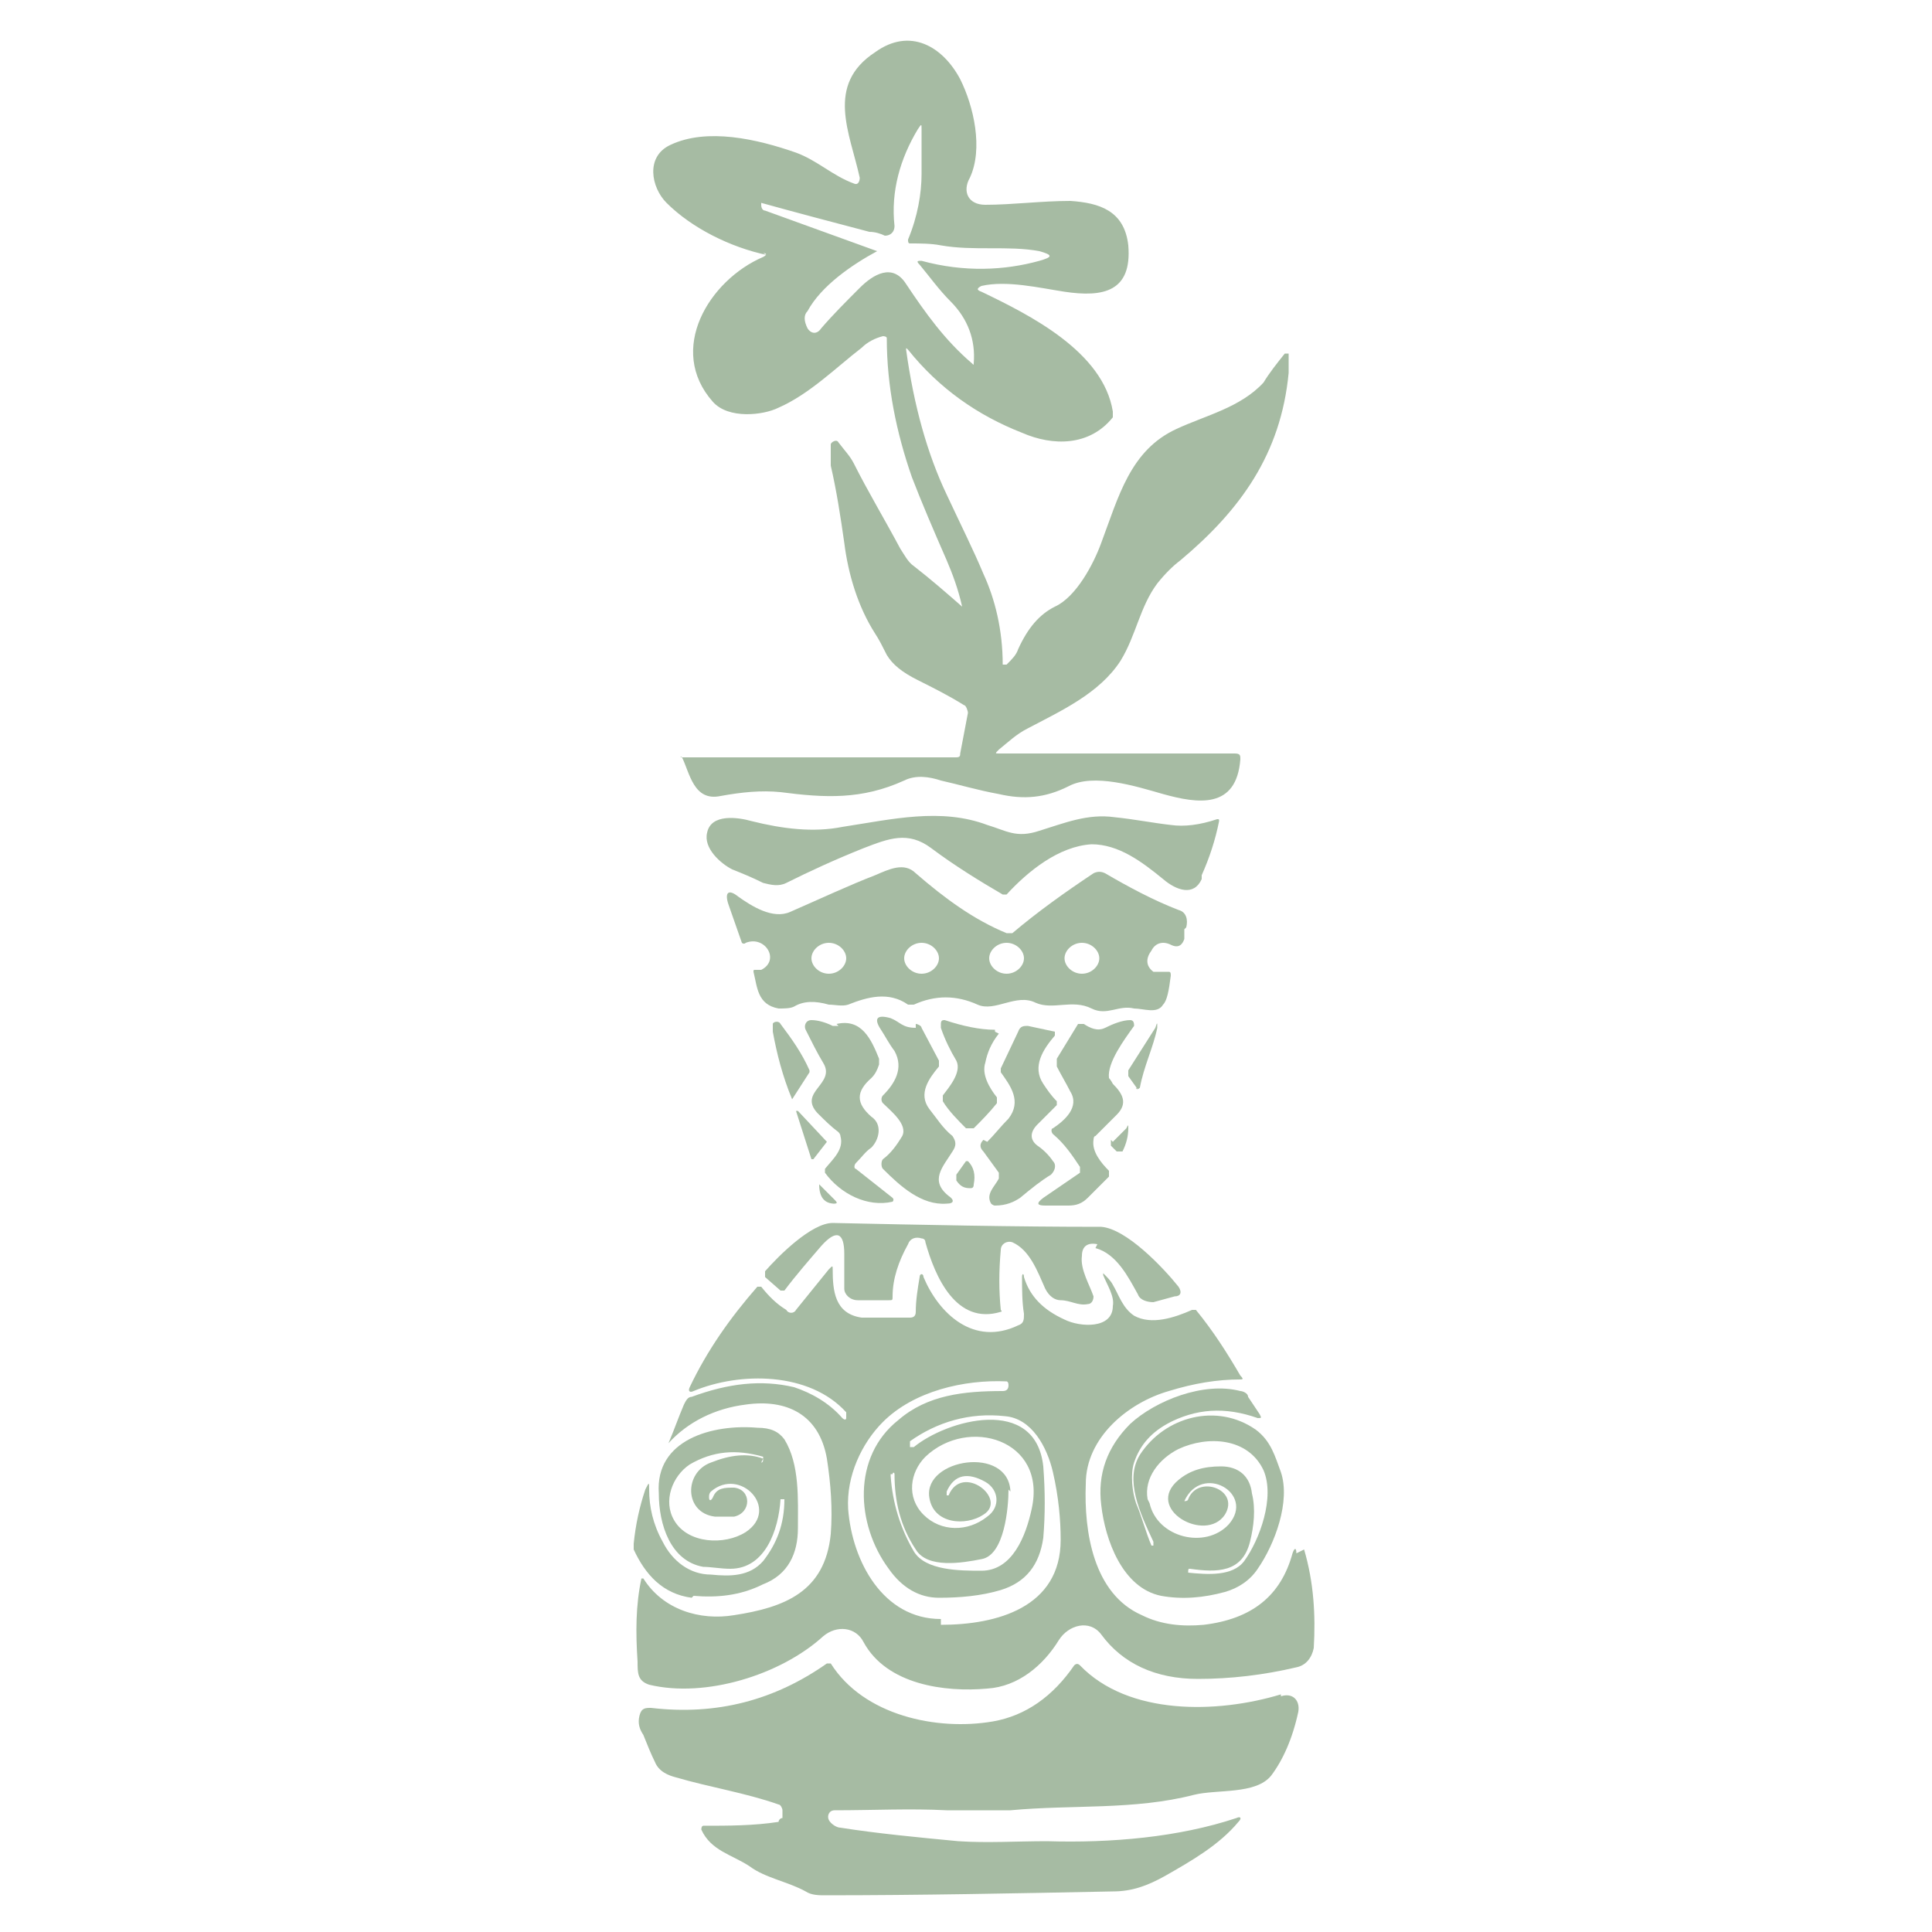 <?xml version="1.0" encoding="UTF-8"?>
<svg id="Layer_1" xmlns="http://www.w3.org/2000/svg" version="1.1" viewBox="0 0 100 100">
  <!-- Generator: Adobe Illustrator 29.4.0, SVG Export Plug-In . SVG Version: 2.1.0 Build 152)  -->
  <defs>
    <style>
      .st0 {
        fill: #a6bba3;
      }
    </style>
  </defs>
  <path class="st0" d="M50.9,59c-.2.2-.2.4,0,.6l.8,1.1c0,0,0,.2,0,.3-.2.4-.7.8-.4,1.3,0,0,.1.1.2.1.6,0,1-.2,1.3-.4.6-.5,1.1-.9,1.6-1.2.2-.2.3-.5.1-.7-.2-.3-.5-.6-.8-.8-.4-.3-.4-.7,0-1.1.3-.3.7-.7,1-1,0,0,0-.2,0-.2-.3-.3-.5-.6-.7-.9-.6-.9,0-1.8.6-2.5,0,0,0-.2,0-.2l-1.4-.3c-.2,0-.4,0-.5.3l-.9,1.9c0,0,0,.2,0,.2.5.7,1.1,1.5.4,2.4-.4.4-.7.8-1.1,1.2Z"/>
  <path class="st0" d="M58.8,56.3c0,.1.1.1.2,0,.2-1.1.7-2.1.9-3.1,0-.3,0-.3-.1,0l-1.4,2.2c0,0,0,.2,0,.3l.5.7Z"/>
  <path class="st0" d="M57.5,59c0,0,0,.2,0,.3l.3.3c0,0,.2,0,.3,0,.2-.4.3-.8.3-1.2,0-.2,0-.2-.1,0l-.7.7Z"/>
  <path class="st0" d="M51.5,53.4c0,0,0-.1,0-.1-.8,0-1.7-.2-2.6-.5-.1,0-.2,0-.2.2,0,0,0,.1,0,.2.2.6.5,1.2.8,1.7.3.6-.4,1.4-.7,1.8,0,0,0,.2,0,.3.3.5.8,1,1.2,1.4.1,0,.3,0,.4,0,.4-.4.8-.8,1.2-1.3,0,0,0-.2,0-.3-.4-.5-.8-1.2-.6-1.8.1-.5.3-1,.7-1.5Z"/>
  <path class="st0" d="M58.5,52.8c-.4,0-.9.2-1.3.4-.4.2-.8,0-1.1-.2-.1,0-.3,0-.3,0l-1.1,1.8c0,.1,0,.3,0,.4.2.4.5.9.7,1.3.5.8-.3,1.5-.9,1.9-.1,0-.1.2,0,.3.6.5,1,1.1,1.4,1.7,0,.1,0,.3,0,.3l-1.9,1.3c-.4.3-.3.4.1.4h1.2c.4,0,.7-.1,1-.4l1.1-1.1c0,0,0-.2,0-.3-.4-.4-.9-1-.8-1.6,0,0,0-.2.1-.2.4-.4.8-.8,1.1-1.1.6-.6.3-1.1-.2-1.6,0,0-.1-.2-.2-.3-.1-.8.8-2,1.3-2.7,0-.1,0-.3-.2-.3Z"/>
  <path class="st0" d="M67.1,80.4c0-.3-.1-.3-.2,0-.6,2.2-2.1,3.4-4.6,3.7-1.1.1-2.2,0-3.2-.5-2.5-1.1-3-4.3-2.9-6.8,0-2.4,2.2-4.2,4.3-4.8,1.3-.4,2.5-.6,3.7-.6.1,0,.2,0,0-.2-.7-1.2-1.4-2.3-2.3-3.4,0,0-.1,0-.2,0-.9.4-2.1.8-3,.3-.6-.4-.8-1.1-1.1-1.6-.1-.2-.3-.4-.5-.6,0,0,0,0,0,0,0,0,0,0,0,0,0,0,0,0,0,.1.2.5.6,1.1.5,1.6,0,1.2-1.7,1.1-2.5.7-1.1-.5-1.8-1.2-2.1-2.2,0-.2-.1-.2-.1,0,0,.6,0,1.3.1,1.9,0,.3,0,.5-.3.6-2.3,1.1-4.1-.6-4.9-2.5,0-.2-.2-.2-.2,0-.1.6-.2,1.2-.2,1.8,0,.2-.1.3-.3.3-.9,0-1.7,0-2.5,0-1.4-.2-1.5-1.4-1.5-2.5,0-.2,0-.2-.2,0l-1.7,2.1c-.1.2-.4.2-.5,0-.5-.3-.9-.7-1.3-1.2,0,0-.1,0-.2,0-1.4,1.6-2.6,3.3-3.5,5.2-.1.2,0,.3.2.2,2.4-1,6-1,7.9,1.1,0,.1,0,.2,0,.3h0c0,.1-.1.1-.2,0-.7-.8-1.6-1.3-2.5-1.6-1.7-.4-3.4-.2-5.3.5-.2,0-.3.2-.4.4-.3.7-.5,1.3-.8,2,0,0,0,0,0,0,1-1.1,2.4-1.8,4-2,2.1-.3,3.8.5,4.2,2.8.2,1.3.3,2.6.2,3.9-.3,3-2.4,3.8-5,4.2-1.8.3-3.7-.3-4.7-1.9,0,0-.1,0-.1,0-.3,1.4-.3,2.8-.2,4.3,0,.6,0,1,.6,1.2,2.9.7,6.8-.5,9-2.5.7-.6,1.7-.5,2.1.3,1.2,2.2,4.2,2.6,6.4,2.4,1.6-.1,2.9-1.2,3.7-2.5.5-.8,1.6-1.1,2.2-.3,1.1,1.5,2.8,2.3,5,2.3,1.7,0,3.4-.2,5.1-.6.5-.1.8-.5.9-1,.1-1.7,0-3.4-.5-5.1ZM48.7,83.8c-3,0-4.6-3-4.8-5.7-.1-1.7.7-3.4,1.8-4.5,1.6-1.6,4.2-2.2,6.4-2.1,0,0,.1,0,.1.2h0c0,.2-.1.3-.3.3-2,0-3.9.2-5.4,1.5-2.4,1.9-2.2,5.4-.5,7.7.7,1,1.6,1.5,2.6,1.5,1.1,0,2.2-.1,3.2-.4,1.3-.4,2-1.3,2.2-2.7.1-1.2.1-2.4,0-3.7-.4-3.7-5-2.4-6.7-1,0,0-.1,0-.2,0h0c0-.2,0-.2,0-.3,1.4-1,3.1-1.5,4.9-1.3,1.4.1,2.2,1.6,2.5,2.9.3,1.3.4,2.5.4,3.5,0,3.5-3.3,4.4-6.2,4.4ZM52.3,77.2c-.1-2.4-4.5-1.7-4.2.3.2,1.4,1.9,1.5,2.8.9,1.3-.8-1.1-2.7-1.8-1,0,0,0,0-.1,0h0c0,0,0-.2,0-.2.4-.9,1.1-1,2-.5.7.4.8,1.3.1,1.8-1,.8-2.4.8-3.3-.1-.9-.9-.7-2.2.1-3,2.2-2.1,6.3-.9,5.5,2.7-.3,1.4-1,3.2-2.6,3.2-1.1,0-2.9,0-3.5-1-.7-1.2-1.1-2.5-1.2-3.9,0,0,0,0,0-.1h.1c0-.1.1-.1.1,0,0,1.4.3,2.7,1.1,3.9.6,1,2.4.7,3.4.5,1.2-.2,1.4-2.7,1.4-3.6Z"/>
  <path class="st0" d="M39.5,13.1c.2,0,.2.1,0,.2-2.8,1.2-5,4.8-2.6,7.5.8.9,2.6.7,3.4.3,1.6-.7,3-2.1,4.3-3.1.3-.3.7-.5,1.1-.6,0,0,.2,0,.2.1,0,2.5.5,4.9,1.3,7.2.5,1.3,1.1,2.7,1.8,4.3.3.7.6,1.5.8,2.4,0,.1,0,.2,0,0-.8-.7-1.6-1.4-2.5-2.1-.3-.2-.5-.6-.7-.9-.8-1.5-1.7-3-2.4-4.4-.2-.4-.5-.7-.8-1.1-.1-.2-.4,0-.4.1,0,.4,0,.8,0,1.1.3,1.3.5,2.6.7,4,.2,1.6.7,3.3,1.6,4.7.2.3.4.7.6,1.1.3.5.8.9,1.6,1.3.8.4,1.6.8,2.4,1.3.1,0,.2.3.2.4l-.4,2.1c0,.1,0,.2-.2.2h-14.2c-.1-.1-.1,0,0,0,.4.8.6,2.3,2,2,1.1-.2,2.1-.3,3.1-.2,2.3.3,4.2.4,6.4-.6.6-.3,1.3-.2,1.9,0,.9.2,1.9.5,3,.7,1.3.3,2.4.2,3.6-.4,1.3-.7,3.5,0,4.9.4,1.8.5,3.8.8,4-1.8,0-.2,0-.3-.3-.3-1.5,0-3,0-4.6,0-1.8,0-3.2,0-5.3,0-.8,0-1.5,0-2.3,0-.2,0-.2,0,0-.2.5-.4.9-.8,1.5-1.1,1.7-.9,3.7-1.8,4.8-3.5.8-1.3,1-2.8,1.9-4,.4-.5.8-.9,1.2-1.2,3.1-2.6,5.2-5.5,5.6-9.7,0-.3,0-.7,0-1,0,0-.1,0-.2,0-.4.5-.8,1-1.1,1.5-1.2,1.3-3,1.7-4.5,2.4-2.4,1.1-3,3.5-3.9,5.9-.4,1.1-1.3,2.8-2.4,3.3-.8.4-1.4,1.1-1.9,2.2-.1.3-.3.5-.6.8-.1,0-.2,0-.2,0,0-1.8-.4-3.4-1-4.7-.5-1.2-1.2-2.6-1.9-4.1-1-2.1-1.7-4.6-2.1-7.5,0-.1,0-.1.1,0,1.6,2,3.6,3.4,5.9,4.3,1.6.7,3.5.7,4.7-.8,0,0,0-.2,0-.3-.5-3.1-4.3-5-6.8-6.2-.3-.1-.2-.2,0-.3,1.3-.3,3,.1,4.3.3,2,.3,3.5,0,3.3-2.4-.2-1.8-1.5-2.2-3-2.3-1.5,0-3,.2-4.4.2-.9,0-1.2-.7-.8-1.4.7-1.5.2-3.7-.5-5.1-.9-1.7-2.6-2.7-4.4-1.4-2.6,1.7-1.3,4.2-.8,6.5,0,.2-.1.4-.3.3-1.1-.4-1.9-1.2-3-1.6-2-.7-4.6-1.3-6.5-.4-1.3.6-1,2.2-.2,3,1.3,1.3,3.3,2.3,5.2,2.7ZM39.4,10.5c1.8.5,3.7,1,5.6,1.5.3,0,.6.1.8.2.3,0,.5-.2.5-.5-.2-1.8.3-3.5,1.2-5,.2-.3.2-.3.2,0,0,.8,0,1.5,0,2.3,0,1-.2,2.2-.7,3.4,0,.1,0,.2.1.2.5,0,1.1,0,1.6.1,1.7.3,3.5,0,5.1.3.7.2.7.3,0,.5-1.8.5-3.9.6-6.1,0-.2,0-.3,0-.1.2.5.6,1,1.3,1.6,1.9.9.9,1.3,2,1.2,3.2,0,.1,0,.1-.1,0-1.4-1.2-2.4-2.6-3.4-4.1-.7-1.1-1.7-.5-2.4.2-.7.7-1.4,1.4-2,2.1-.2.3-.5.3-.7,0h0c-.2-.4-.2-.7,0-.9.7-1.3,2.3-2.4,3.6-3.1,0,0,0,0,0,0l-5.8-2.1c-.1,0-.2-.1-.2-.3h0c0-.1,0-.2,0-.2Z"/>
  <path class="st0" d="M56.7,64.6c1.1.3,1.7,1.5,2.2,2.4.1.3.5.4.8.4l1.1-.3c.3,0,.4-.2.2-.5-.8-1-2.7-3-4-3.1-4.5,0-9.2-.1-13.9-.2-1.1,0-2.8,1.7-3.5,2.5,0,0,0,.2,0,.3l.8.7s.1,0,.2,0c.6-.8,1.3-1.6,1.9-2.3.8-.9,1.2-.7,1.2.4,0,.6,0,1.2,0,1.8,0,.3.3.6.7.6h1.6c.2,0,.2,0,.2-.2,0-.9.3-1.8.8-2.7.1-.3.4-.4.7-.3,0,0,.2,0,.2.2.5,1.8,1.6,4.3,3.9,3.6,0,0,.1,0,0-.1-.1-1-.1-2,0-3.1,0-.3.3-.5.6-.4.9.4,1.3,1.5,1.7,2.4.2.4.5.6.8.6.5,0,.9.3,1.4.2.2,0,.3-.2.3-.4-.2-.6-.7-1.4-.6-2.1,0-.5.3-.7.8-.6Z"/>
  <path class="st0" d="M62.2,45.3c.4-.9.7-1.8.9-2.8,0-.1,0-.1-.1-.1-.9.3-1.7.4-2.4.3-.9-.1-1.9-.3-2.9-.4-1.4-.2-2.6.3-3.9.7-1.2.4-1.7,0-2.7-.3-2.4-.9-4.9-.3-7.5.1-1.5.3-3.1.1-4.7-.3-.7-.2-2.1-.4-2.3.6-.2.8.7,1.6,1.3,1.9.5.2,1,.4,1.6.7.4.1.8.2,1.2,0,1.2-.6,2.5-1.2,4-1.8,1.3-.5,2.3-.9,3.5,0,1.2.9,2.5,1.7,3.7,2.4,0,0,.2,0,.2,0,1.1-1.2,2.7-2.5,4.4-2.6,1.4,0,2.6.9,3.7,1.8.7.6,1.6.9,2,0Z"/>
  <path class="st0" d="M60.4,73.7c1.5-.8,3-.9,4.7-.3.2,0,.2,0,.1-.2l-.6-.9c0-.2-.3-.3-.4-.3-1.9-.5-4.4.5-5.7,1.7-1.2,1.2-1.7,2.6-1.5,4.2.2,1.8,1.1,4.3,3.1,4.7,1.1.2,2.2.1,3.3-.2.7-.2,1.3-.6,1.7-1.2.9-1.3,1.7-3.5,1.2-5-.3-.8-.5-1.6-1.3-2.2-2-1.4-4.7-.7-6,1.3-.8,1.3,0,3,.7,4.5,0,0,0,.2,0,.2h0c0,0,0,0-.1,0-.3-.7-.5-1.5-.8-2.2-.2-.6-.3-1.5-.1-2.1.3-.9.9-1.6,1.9-2.1ZM59.4,77.6c-.2-1.1.6-2.1,1.6-2.6,1.5-.7,3.6-.6,4.4,1.1.6,1.4-.2,3.6-1,4.7-.6.8-1.9.7-2.9.6,0,0,0,0,0,0h0c0-.2,0-.2.1-.2,1.4.2,2.7.2,3.1-1.4.2-.8.3-1.7.1-2.5-.1-.9-.7-1.4-1.6-1.4-.9,0-1.6.2-2.2.7-1.8,1.5,1.4,3.3,2.4,1.8.8-1.3-1.4-2.1-1.9-.8,0,0,0,.1-.2.1h0s0,0,0,0c.9-2,3.7-.4,2.3,1.2-1.2,1.3-3.7.7-4.1-1.1Z"/>
  <path class="st0" d="M40,53.1c0,.1,0,.2,0,.3.2,1.1.5,2.3,1,3.5,0,0,0,0,0,0l.9-1.4s0,0,0-.1c-.4-.9-.9-1.6-1.5-2.4-.1-.2-.4-.1-.4,0Z"/>
  <path class="st0" d="M35.9,82.6c1.2.1,2.4,0,3.6-.6,1.3-.5,1.8-1.6,1.8-2.9,0-1.5.1-3.3-.7-4.6-.3-.4-.7-.6-1.4-.6-2.3-.2-5.3.6-5.1,3.4,0,1.6.6,3.5,2.3,3.8.4,0,.9.1,1.4.1,1.8,0,2.5-2,2.6-3.6,0,0,0,0,0,0h.1c0,0,.1,0,.1,0,0,1.3-.4,2.3-1.1,3.2-.7.8-1.7.8-2.7.7-1.1,0-2-.7-2.5-1.7-.5-.9-.7-1.8-.7-2.7,0-.4,0-.4-.2,0-.3.9-.5,1.8-.6,2.8,0,0,0,.2,0,.3.6,1.3,1.5,2.3,3,2.5ZM39.5,75.5c-.8-.3-1.7-.2-2.7.2-1.4.5-1.4,2.6.2,2.8.4,0,.7,0,1,0,.9-.2.9-1.4,0-1.5-.5,0-.9,0-1.1.5-.1.2-.2.2-.2,0,0-.1,0-.2.1-.3,1.5-1.3,3.6.9,1.8,2.1-1.1.7-3,.6-3.7-.6-.6-1-.1-2.3.8-2.9,1.2-.7,2.4-.8,3.8-.4,0,0,0,0,0,.1h0c0,.1,0,.2-.1.2Z"/>
  <path class="st0" d="M66.3,87.7c-3.3,1-7.9,1.1-10.4-1.5-.1-.1-.2-.1-.3,0-1.1,1.6-2.5,2.6-4.2,2.9-2.9.5-6.7-.3-8.4-3,0,0-.1,0-.2,0-2.7,1.9-5.7,2.7-9.1,2.3-.3,0-.5,0-.6.4-.1.4,0,.7.2,1,.2.5.4,1,.6,1.4.2.5.7.7,1.1.8,1.7.5,3.6.8,5.3,1.4.1,0,.2.2.2.3v.4c-.1,0-.2.1-.2.2-1.3.2-2.6.2-3.9.2,0,0-.1,0-.1.2.5,1.1,1.6,1.3,2.5,1.9.8.6,2,.8,2.9,1.3.3.2.7.2,1,.2,4.9,0,9.9-.1,14.9-.2,1,0,1.8-.3,2.7-.8,1.4-.8,2.8-1.6,3.8-2.8.2-.2.1-.3-.1-.2-3,1-6.5,1.3-9.8,1.2-1.6,0-3.1.1-4.6,0-2.1-.2-4.2-.4-6.1-.7-.2,0-.5-.2-.6-.4-.1-.2,0-.5.3-.5,2,0,3.9-.1,5.8,0,1.1,0,2.2,0,3.3,0,3.2-.3,6.4,0,9.5-.8,1.2-.3,3.2,0,4-1,.6-.8,1.1-1.9,1.4-3.3.1-.6-.3-1-.9-.8Z"/>
  <path class="st0" d="M61.4,48c.1-.4,0-.8-.4-.9-1.3-.5-2.6-1.2-3.8-1.9-.2-.1-.4-.1-.6,0-1.5,1-2.9,2-4.2,3.1,0,0-.2,0-.3,0-1.7-.7-3.2-1.8-4.7-3.1-.6-.6-1.4-.2-2.1.1-1.3.5-2.8,1.2-4.4,1.9-.9.4-2-.3-2.7-.8-.5-.4-.7-.2-.5.4l.7,2c0,0,.1.1.2,0,1-.4,1.8.9.8,1.4,0,0-.2,0-.3,0-.1,0-.1,0-.1.1,0,0,0,0,0,0,.2.8.2,1.7,1.3,1.9.3,0,.6,0,.8-.1.5-.3,1.1-.3,1.8-.1.3,0,.7.1,1,0,1-.4,2.1-.7,3.1,0,0,0,.2,0,.3,0,1.1-.5,2.2-.5,3.3,0,.9.4,2-.6,3-.1.9.4,1.9-.2,2.9.3.8.4,1.4-.2,2.2,0,.5,0,1.2.3,1.5-.2.2-.2.3-.7.4-1.5,0-.1,0-.2-.1-.2-.2,0-.3,0-.5,0-.1,0-.2,0-.3,0-.4-.3-.4-.7-.1-1.1.2-.4.6-.5,1-.3.4.2.6,0,.7-.3v-.5ZM42.9,50.4c-.5,0-.9-.4-.9-.8s.4-.8.9-.8.9.4.9.8-.4.8-.9.8ZM47.7,50.4c-.5,0-.9-.4-.9-.8,0-.4.4-.8.9-.8.5,0,.9.4.9.8,0,.4-.4.8-.9.8ZM52.1,50.4c-.5,0-.9-.4-.9-.8,0-.4.4-.8.9-.8.5,0,.9.4.9.8,0,.4-.4.8-.9.8ZM56,50.4c-.5,0-.9-.4-.9-.8s.4-.8.9-.8.9.4.9.8-.4.8-.9.8Z"/>
  <path class="st0" d="M47.4,53.2c-.7,0-.8-.3-1.3-.5-.7-.2-.9,0-.5.6.2.3.4.7.7,1.1.5.9,0,1.7-.6,2.3-.1.1-.1.3,0,.4.4.4,1.3,1.1,1,1.7-.3.5-.6.9-1,1.2-.1.1-.1.4,0,.5.9.9,2,1.9,3.3,1.8.4,0,.4-.2.1-.4-1-.8-.3-1.5.2-2.3.2-.3.2-.5,0-.8-.5-.4-.8-.9-1.2-1.4-.6-.8,0-1.6.5-2.2,0,0,0-.2,0-.3l-.9-1.7c0-.1-.2-.2-.3-.2Z"/>
  <path class="st0" d="M42.8,59.1l-1.5-1.6c0,0-.2,0-.1,0l.8,2.5c0,0,.1,0,.1,0l.7-.9s0,0,0-.1Z"/>
  <path class="st0" d="M43.4,53.1c0,0-.2,0-.3,0-.4-.2-.8-.3-1.1-.3s-.4.3-.3.5c.3.6.6,1.2.9,1.7.7,1.1-1.3,1.5-.3,2.6.4.4.7.7,1.1,1,0,0,.1.1.1.2.2.7-.4,1.2-.8,1.7,0,0,0,.2,0,.2.8,1.1,2.2,1.8,3.5,1.5,0,0,.1-.1,0-.2l-1.9-1.5c-.1,0-.1-.2,0-.3.3-.3.5-.6.8-.8.4-.4.6-1.2,0-1.6-.8-.7-.8-1.3,0-2,.2-.2.3-.4.4-.7,0,0,0-.2,0-.3-.4-1-.9-2.1-2.2-1.8Z"/>
  <path class="st0" d="M50,60.1l-.5.7c0,0,0,.2,0,.3.2.3.4.4.7.4.1,0,.2,0,.2-.2.1-.5,0-.9-.3-1.2,0,0-.2,0-.2,0Z"/>
  <path class="st0" d="M43.1,62.3c.2,0,.3,0,.1-.2l-.8-.8c0,0,0,0,0,0,0,.7.3,1,.8,1Z"/>
</svg>